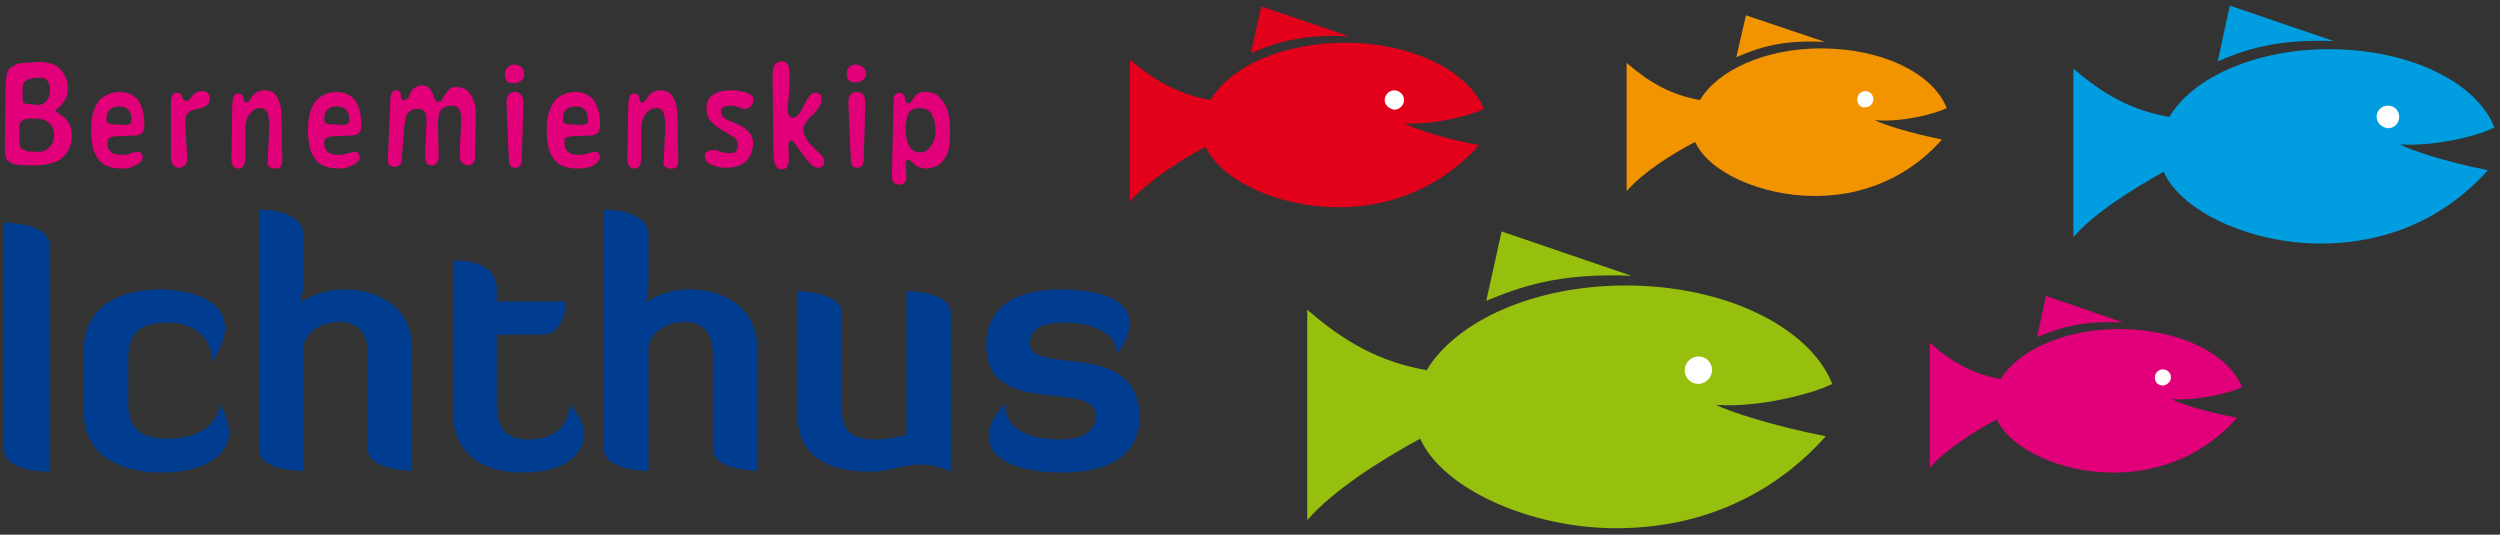 <svg xmlns="http://www.w3.org/2000/svg" xmlns:xlink="http://www.w3.org/1999/xlink" x="0px" y="0px" viewBox="0 0 310 66.3" xml:space="preserve"><rect x="0" y="0" width="310" height="66.3" fill="#333333" stroke="none"/><g id="Laag_1">	<g>		<g>			<g>				<path fill="#003C8F" d="M0.5,27.6c0,0,5.6,0,5.6,2.7v28.2c0,0-5.6,0-5.6-2.7V27.6z"></path>				<path fill="#003C8F" d="M28.4,53.6c0,3.1-3.5,5-8.3,5c-6,0-9.7-2.7-9.7-7.4v-7.9c0-4.6,3.5-7.4,9.5-7.4c3.3,0,8,1.1,8,4.8     c0,1.1-0.5,2.5-1.6,4.2c0-3.4-2.7-4.9-5.4-4.9c-3,0-5,0.8-5,4.4v5.7c0,3,1.6,4.3,4.9,4.3c3.7,0,6.4-1.8,6.4-4.3     C28,51.4,28.4,52.6,28.4,53.6"></path>				<path fill="#003C8F" d="M37.6,58.4c0,0-5.5,0-5.5-2.7V26c0.3,0,5.5-0.1,5.5,3.2V35c0,1.1-0.3,2.5-0.3,2.5s2-1.6,5.4-1.6     c4.5,0,8.4,2.4,8.4,7.3v15.2c0,0-5.5-0.1-5.5-2.7V43.8c0-2.7-1.5-3.9-3.5-3.9c-2.3,0-4.5,1.4-4.5,3.5V58.4z"></path>				<path fill="#003C8F" d="M56.2,32.3c1.1,0,5.4,0,5.4,3.6v1.5h8.6c0,0,0,4.1-3.1,4.1h-5.5V50c0,2.8,0.8,4.5,4,4.5     c2.4,0,5-1.1,5-4.4c1.1,1.3,1.8,2.4,1.8,3.7c0,2.6-2.4,4.8-7.5,4.8c-5.5,0-8.7-2.7-8.7-7.4V32.3z"></path>				<path fill="#003C8F" d="M80.4,58.4c0,0-5.5,0-5.5-2.7V26c0.3,0,5.5-0.1,5.5,3.2V35c0,1.1-0.3,2.5-0.3,2.5s2-1.6,5.4-1.6     c4.5,0,8.4,2.4,8.4,7.3v15.2c0,0-5.5-0.1-5.5-2.7V43.8c0-2.7-1.5-3.9-3.5-3.9c-2.3,0-4.5,1.4-4.5,3.5V58.4z"></path>				<path fill="#003C8F" d="M104.4,51c0,2.2,1.1,3.5,4,3.5c2.1,0,4-0.6,4-0.6V36.1c0,0,5.5,0,5.5,2.7v19.7c0,0-1.6-0.9-3.8-0.9     c-2.1,0-4,0.9-6.3,0.9c-4.3,0-8.9-1.5-8.9-6.9V36.1c0,0,5.5,0.1,5.5,2.7V51z"></path>				<path fill="#003C8F" d="M122.3,42.9c0-4.7,3.3-7,9.3-7c5.1,0,8.5,1.4,8.5,4.2c0,1.1-0.5,2.4-1.6,3.8c0-2.6-3-3.9-6.5-3.9     c-2.9,0-4.3,0.8-4.3,2.6c0,4.1,13.6-0.8,13.6,9.2c0,4.2-3.2,6.8-9.7,6.8c-5.3,0-9-1.6-9-4.5c0-1.2,0.5-2.4,2-4     c0.1,3.6,3.8,4.4,7,4.4c1.8,0,4.3-0.6,4.3-2.9C135.9,46.9,122.3,52,122.3,42.9"></path>			</g>			<g>				<path fill="#E2007A" d="M0.7,10.6c0-0.7,0.1-1.2,0.2-1.6s0.4-0.7,0.8-0.8C2,7.9,2.5,7.8,3.1,7.8l1.3-0.1c1.3-0.1,2.4,0.2,3,0.8     s1,1.4,1,2.5c0,0.5-0.1,1-0.3,1.3S7.7,13,7.3,13.3c-0.2,0.2-0.4,0.3-0.4,0.4c0,0.1,0.1,0.2,0.4,0.4c0.5,0.3,0.9,0.6,1.2,1.1     s0.4,1,0.4,1.7c0,0.8-0.2,1.4-0.6,2s-0.9,1-1.5,1.2s-1.4,0.4-2.3,0.4H3.1c-0.7,0-1.2-0.1-1.5-0.2S1,20,0.8,19.7     c-0.1-0.3-0.2-0.8-0.2-1.5L0.7,10.6z M6.1,18.3c0.4-0.4,0.6-0.9,0.6-1.5c0-0.7-0.2-1.3-0.7-1.6c-0.4-0.4-1.1-0.5-1.9-0.5l-0.4,0     c-0.4,0-0.8,0.1-1,0.3s-0.3,0.4-0.3,0.8v1.7c0,0.5,0.1,0.9,0.4,1s0.6,0.3,0.8,0.3h0.8C5.1,18.9,5.7,18.7,6.1,18.3z M5.7,12.6     c0.3-0.3,0.5-0.8,0.5-1.4c0-0.7-0.2-1.1-0.5-1.4C5.3,9.6,4.8,9.6,4.1,9.7L4,9.7c-0.4,0.1-0.7,0.2-0.9,0.4s-0.3,0.5-0.3,1l0,0.8     c0,0.4,0,0.7,0.1,0.8c0.1,0.1,0.3,0.2,0.6,0.2l1,0.1C4.9,13.1,5.4,12.9,5.7,12.6z"></path>				<path fill="#E2007A" d="M15.2,20.9c-0.8,0-1.5-0.1-2.1-0.4s-1-0.8-1.3-1.4s-0.5-1.6-0.5-2.7v-0.6c0-1,0.2-1.8,0.5-2.5     s0.7-1.1,1.2-1.4c0.5-0.3,1.1-0.5,1.8-0.5c0.6,0,1.1,0.1,1.6,0.4s0.9,0.7,1.1,1.4c0.3,0.6,0.4,1.4,0.4,2.4     c0,0.8-0.4,1.2-1.2,1.2l-2.3,0.1c-0.4,0-0.6,0.1-0.8,0.2s-0.3,0.3-0.3,0.6c0,0.5,0.1,0.8,0.4,1.1s0.7,0.4,1.5,0.4     c0.5,0,0.8-0.1,1.1-0.2c0.3-0.1,0.5-0.2,0.7-0.2c0.2,0,0.4,0.1,0.5,0.2c0.1,0.1,0.2,0.3,0.2,0.5s-0.1,0.4-0.3,0.6     c-0.2,0.2-0.5,0.4-0.9,0.5C16.3,20.8,15.8,20.9,15.2,20.9z M16.2,15.3c0.1-0.1,0.1-0.2,0.1-0.5v0c0-0.5-0.1-0.9-0.4-1.2     s-0.6-0.4-1.1-0.4c-0.5,0-0.9,0.1-1.2,0.4s-0.4,0.6-0.4,1c0,0.3,0,0.5,0.1,0.6s0.3,0.2,0.6,0.2l1.6,0.1     C16,15.4,16.1,15.4,16.2,15.3z"></path>				<path fill="#E2007A" d="M21.2,12.7c0-0.4,0.1-0.7,0.2-0.9s0.3-0.3,0.6-0.3c0.3,0,0.5,0.2,0.6,0.5l0,0.1c0.1,0.3,0.3,0.4,0.5,0.4     c0.2,0,0.4-0.1,0.6-0.4c0.3-0.5,0.7-0.8,1.3-0.8c0.4,0,0.7,0.1,0.8,0.3c0.2,0.2,0.2,0.4,0.2,0.7c0,0.6-0.4,0.9-1.1,1.1     c-0.5,0.1-1,0.2-1.3,0.4s-0.5,0.4-0.6,0.8C23,14.9,23,15.4,23,16.1l0.2,3.2c0.1,1-0.3,1.5-1,1.5c-0.3,0-0.5-0.1-0.7-0.3     s-0.3-0.5-0.3-0.9L21.2,12.7z"></path>				<path fill="#E2007A" d="M28.8,13.2c0-0.6,0.1-1.1,0.2-1.3s0.3-0.3,0.6-0.3c0.3,0,0.5,0.2,0.6,0.6l0,0.1c0,0.1,0.1,0.2,0.1,0.3     c0,0.1,0.1,0.1,0.2,0.1c0.1,0,0.2,0,0.3-0.1s0.2-0.2,0.3-0.4c0.4-0.7,1-1,1.7-1c0.8,0,1.3,0.3,1.6,0.9s0.5,1.3,0.5,2.2l0.1,5.6     c0,0.4-0.1,0.6-0.2,0.8c-0.2,0.2-0.4,0.2-0.7,0.2c-0.3,0-0.5-0.1-0.7-0.2c-0.2-0.2-0.3-0.4-0.2-0.8l0.2-4.2     c0-0.7-0.1-1.3-0.2-1.7c-0.2-0.4-0.5-0.6-0.9-0.6c-0.6,0-1,0.3-1.4,0.8s-0.5,1.4-0.5,2.4v3.1c0,0.4-0.1,0.7-0.2,0.9     c-0.2,0.2-0.4,0.3-0.6,0.3c-0.6,0-0.9-0.4-0.9-1.2L28.8,13.2z"></path>				<path fill="#E2007A" d="M42.1,20.9c-0.8,0-1.5-0.1-2.1-0.4s-1-0.8-1.3-1.4s-0.5-1.6-0.5-2.7v-0.6c0-1,0.2-1.8,0.5-2.5     s0.7-1.1,1.2-1.4c0.5-0.3,1.1-0.5,1.8-0.5c0.6,0,1.1,0.1,1.6,0.4s0.9,0.7,1.1,1.4c0.3,0.6,0.4,1.4,0.4,2.4     c0,0.8-0.4,1.2-1.2,1.2l-2.3,0.1c-0.4,0-0.6,0.1-0.8,0.2s-0.3,0.3-0.3,0.6c0,0.5,0.1,0.8,0.4,1.1s0.7,0.4,1.5,0.4     c0.5,0,0.8-0.1,1.1-0.2c0.3-0.1,0.5-0.2,0.7-0.2c0.2,0,0.4,0.1,0.5,0.2c0.1,0.1,0.2,0.3,0.2,0.5s-0.1,0.4-0.3,0.6     c-0.2,0.2-0.5,0.4-0.9,0.5C43.2,20.8,42.7,20.9,42.1,20.9z M43.2,15.3c0.1-0.1,0.1-0.2,0.1-0.5v0c0-0.5-0.1-0.9-0.4-1.2     s-0.6-0.4-1.1-0.4c-0.5,0-0.9,0.1-1.2,0.4s-0.4,0.6-0.4,1c0,0.3,0,0.5,0.1,0.6s0.3,0.2,0.6,0.2l1.6,0.1     C42.9,15.4,43.1,15.4,43.2,15.3z"></path>				<path fill="#E2007A" d="M48.4,12.4c0-0.4,0.1-0.7,0.2-0.9s0.3-0.3,0.5-0.3c0.1,0,0.3,0,0.4,0.1c0.1,0.1,0.2,0.2,0.2,0.5l0,0.1     c0,0.2,0.1,0.3,0.1,0.4s0.2,0.1,0.3,0.1c0.3,0,0.6-0.2,0.7-0.7c0.2-0.4,0.3-0.6,0.6-0.8s0.5-0.3,0.9-0.3c0.4,0,0.8,0.1,1,0.4     c0.2,0.3,0.4,0.6,0.5,1c0.1,0.3,0.2,0.4,0.2,0.5s0.2,0.1,0.3,0.1c0.1,0,0.3,0,0.4-0.1c0.1-0.1,0.2-0.2,0.3-0.5     c0.2-0.4,0.5-0.6,0.7-0.9s0.6-0.3,0.9-0.3c0.8,0,1.4,0.3,1.8,1c0.4,0.6,0.6,1.5,0.6,2.4l-0.1,5.2c0,0.4-0.1,0.7-0.3,0.9     s-0.4,0.2-0.6,0.2c-0.2,0-0.5-0.1-0.7-0.3s-0.3-0.6-0.3-1.1l0.2-4.3c0-0.6-0.1-1-0.3-1.3s-0.5-0.4-0.9-0.4     c-0.3,0-0.6,0.1-0.9,0.2s-0.5,0.4-0.6,0.7s-0.2,0.8-0.2,1.4l0.1,3.9c0,0.8-0.3,1.2-0.8,1.2c-0.3,0-0.6-0.1-0.7-0.3     c-0.1-0.2-0.2-0.5-0.2-0.9L52.9,15c0-0.6-0.1-1-0.3-1.2s-0.5-0.3-0.9-0.3c-0.5,0-0.8,0.2-1.1,0.5s-0.4,1-0.5,2l-0.3,3.9     c0,0.3-0.1,0.5-0.3,0.6s-0.4,0.2-0.6,0.2c-0.2,0-0.4-0.1-0.6-0.2s-0.2-0.4-0.2-0.7L48.4,12.4z"></path>				<path fill="#E2007A" d="M64.6,8.3C64.9,8.5,65,8.8,65,9.2c0,0.3-0.1,0.6-0.4,0.8c-0.2,0.2-0.5,0.3-0.8,0.3c-0.4,0-0.7,0-0.9-0.2     c-0.2-0.2-0.3-0.5-0.3-0.8c0-0.4,0.1-0.7,0.3-0.9S63.4,8,63.7,8C64.1,8,64.4,8.1,64.6,8.3z M62.8,12.8c0-0.6,0.1-0.9,0.3-1.1     c0.2-0.2,0.4-0.3,0.8-0.3c0.3,0,0.5,0.1,0.7,0.3s0.3,0.6,0.3,1.1l-0.2,7c0,0.7-0.3,1-0.8,1c-0.5,0-0.8-0.3-0.8-1L62.8,12.8z"></path>				<path fill="#E2007A" d="M71.7,20.9c-0.8,0-1.5-0.1-2.1-0.4s-1-0.8-1.3-1.4s-0.5-1.6-0.5-2.7v-0.6c0-1,0.2-1.8,0.5-2.5     s0.7-1.1,1.2-1.4c0.5-0.3,1.1-0.5,1.8-0.5c0.6,0,1.1,0.1,1.6,0.4s0.9,0.7,1.1,1.4c0.3,0.6,0.4,1.4,0.4,2.4     c0,0.8-0.4,1.2-1.2,1.2L71,16.9c-0.4,0-0.6,0.1-0.8,0.2S70,17.4,70,17.7c0,0.5,0.1,0.8,0.4,1.1s0.7,0.4,1.5,0.4     c0.5,0,0.8-0.1,1.1-0.2c0.3-0.1,0.5-0.2,0.7-0.2c0.2,0,0.4,0.1,0.5,0.2c0.1,0.1,0.2,0.3,0.2,0.5S74.2,20,74,20.2     c-0.2,0.2-0.5,0.4-0.9,0.5C72.8,20.8,72.3,20.9,71.7,20.9z M72.8,15.3c0.1-0.1,0.1-0.2,0.1-0.5v0c0-0.5-0.1-0.9-0.4-1.2     s-0.6-0.4-1.1-0.4c-0.5,0-0.9,0.1-1.2,0.4s-0.4,0.6-0.4,1c0,0.3,0,0.5,0.1,0.6s0.3,0.2,0.6,0.2l1.6,0.1     C72.5,15.4,72.7,15.4,72.8,15.3z"></path>				<path fill="#E2007A" d="M77.9,13.2c0-0.6,0.1-1.1,0.2-1.3s0.3-0.3,0.6-0.3c0.3,0,0.5,0.2,0.6,0.6l0,0.1c0,0.1,0.1,0.2,0.1,0.3     c0,0.1,0.1,0.1,0.2,0.1c0.1,0,0.2,0,0.3-0.1s0.2-0.2,0.3-0.4c0.4-0.7,1-1,1.7-1c0.8,0,1.3,0.3,1.6,0.9s0.5,1.3,0.5,2.2l0.1,5.6     c0,0.4-0.1,0.6-0.2,0.8c-0.2,0.2-0.4,0.2-0.7,0.2c-0.3,0-0.5-0.1-0.7-0.2c-0.2-0.2-0.3-0.4-0.2-0.8l0.2-4.2     c0-0.7-0.1-1.3-0.2-1.7c-0.2-0.4-0.5-0.6-0.9-0.6c-0.6,0-1,0.3-1.4,0.8s-0.5,1.4-0.5,2.4v3.1c0,0.4-0.1,0.7-0.2,0.9     c-0.2,0.2-0.4,0.3-0.6,0.3c-0.6,0-0.9-0.4-0.9-1.2L77.9,13.2z"></path>				<path fill="#E2007A" d="M92.5,20c-0.5,0.5-1.4,0.8-2.5,0.8c-0.4,0-0.7,0-0.9-0.1c-0.3-0.1-0.5-0.1-0.7-0.2     c-0.3-0.1-0.5-0.2-0.7-0.4s-0.3-0.4-0.3-0.7c0-0.3,0.1-0.5,0.3-0.6s0.4-0.2,0.7-0.2c0.2,0,0.4,0,0.6,0.1     c0.2,0.1,0.5,0.2,0.7,0.2s0.5,0.1,0.8,0.1c0.4,0,0.7-0.1,0.8-0.3s0.2-0.4,0.2-0.7c0-0.3-0.1-0.5-0.2-0.7s-0.5-0.4-1-0.7     l-0.3-0.2c-0.7-0.4-1.2-0.7-1.5-1s-0.6-0.6-0.7-0.9s-0.2-0.6-0.2-1c0-0.9,0.3-1.5,0.9-1.8c0.6-0.4,1.4-0.5,2.3-0.5     c0.3,0,0.7,0,1,0.1s0.6,0.1,0.8,0.2c0.2,0.1,0.4,0.2,0.6,0.3c0.2,0.2,0.2,0.3,0.2,0.6c0,0.3-0.1,0.6-0.3,0.8     c-0.2,0.2-0.4,0.3-0.7,0.3c-0.2,0-0.5-0.1-0.8-0.2s-0.6-0.2-1-0.2c-0.4,0-0.7,0.1-0.9,0.2c-0.2,0.1-0.3,0.3-0.3,0.5     c0,0.2,0.1,0.4,0.2,0.6s0.4,0.4,0.7,0.5l0.2,0.1c0.7,0.3,1.3,0.5,1.7,0.8s0.7,0.6,0.9,0.9s0.3,0.7,0.3,1.2     C93.3,18.8,93,19.5,92.5,20z"></path>				<path fill="#E2007A" d="M95.8,9.4c0-0.7,0.1-1.2,0.3-1.4c0.2-0.2,0.5-0.4,0.8-0.4c0.3,0,0.5,0.1,0.7,0.3     c0.2,0.2,0.3,0.6,0.3,1.2c0,0.4,0,0.8,0,1.2s0,0.9-0.1,1.4c0,0.4,0,0.7-0.1,1.1s0,0.7,0,1s0.1,0.5,0.2,0.6s0.2,0.2,0.4,0.2     c0.2,0,0.5-0.1,0.7-0.4c0.2-0.2,0.4-0.5,0.5-0.8s0.4-0.7,0.6-1.1c0.1-0.2,0.3-0.4,0.5-0.6s0.4-0.2,0.6-0.2     c0.2,0,0.4,0.1,0.5,0.2c0.1,0.1,0.2,0.3,0.2,0.6c0,0.3-0.1,0.6-0.3,0.9c-0.3,0.4-0.5,0.8-0.8,1c-0.3,0.2-0.5,0.5-0.8,0.9     c-0.1,0.2-0.2,0.3-0.3,0.5c-0.1,0.2-0.1,0.3-0.1,0.5c0,0.2,0,0.3,0.1,0.5s0.1,0.3,0.2,0.5c0.2,0.3,0.4,0.6,0.7,0.9     c0.3,0.3,0.7,0.7,1.2,1.2c0.3,0.3,0.4,0.6,0.4,0.9c0,0.2-0.1,0.4-0.2,0.5c-0.1,0.1-0.3,0.2-0.5,0.2c-0.2,0-0.3,0-0.5-0.1     c-0.2-0.1-0.4-0.2-0.5-0.4c-0.3-0.3-0.6-0.6-0.8-1c-0.3-0.3-0.5-0.7-0.8-1c-0.2-0.4-0.4-0.6-0.5-0.7s-0.2-0.2-0.3-0.2     c-0.2,0-0.2,0.1-0.3,0.3s0,0.6,0,1.2l0,1c0,0.3-0.1,0.5-0.2,0.8c-0.1,0.2-0.4,0.3-0.7,0.3c-0.2,0-0.4-0.1-0.5-0.2     c-0.2-0.1-0.3-0.4-0.4-0.8s-0.1-0.9-0.1-1.6L95.8,9.4z"></path>				<path fill="#E2007A" d="M107,8.3c0.2,0.2,0.4,0.5,0.4,0.8c0,0.3-0.1,0.6-0.4,0.8c-0.2,0.2-0.5,0.3-0.8,0.3c-0.4,0-0.7,0-0.9-0.2     c-0.2-0.2-0.3-0.5-0.3-0.8c0-0.4,0.1-0.7,0.3-0.9s0.5-0.3,0.8-0.3C106.4,8,106.7,8.1,107,8.3z M105.2,12.8     c0-0.6,0.1-0.9,0.3-1.1c0.2-0.2,0.4-0.3,0.8-0.3c0.3,0,0.5,0.1,0.7,0.3s0.3,0.6,0.3,1.1l-0.2,7c0,0.7-0.3,1-0.8,1     c-0.5,0-0.8-0.3-0.8-1L105.2,12.8z"></path>				<path fill="#E2007A" d="M110.8,12.5c0-0.7,0.3-1,0.8-1c0.2,0,0.3,0.1,0.4,0.2c0.1,0.1,0.2,0.3,0.2,0.5l0,0.1     c0.1,0.3,0.2,0.5,0.4,0.5c0.1,0,0.2,0,0.3-0.1c0.1-0.1,0.2-0.2,0.3-0.4c0.2-0.3,0.3-0.5,0.6-0.7s0.6-0.2,1-0.2     c0.5,0,1,0.1,1.4,0.4s0.8,0.8,1.1,1.4s0.5,1.6,0.5,2.7v0.7c0,1.1-0.1,2-0.4,2.6c-0.3,0.6-0.7,1.1-1.1,1.3s-0.9,0.4-1.4,0.4     c-0.4,0-0.7-0.1-1-0.2s-0.5-0.3-0.7-0.5c-0.2-0.2-0.4-0.4-0.6-0.4c-0.2,0-0.3,0.2-0.3,0.7l0.1,1.4c0,0.3,0,0.6-0.2,0.7     c-0.2,0.2-0.4,0.3-0.7,0.3c-0.3,0-0.5-0.1-0.7-0.3s-0.2-0.4-0.2-0.8L110.8,12.5z M116,16.2v-0.1c0-0.8-0.2-1.5-0.5-2     s-0.8-0.7-1.5-0.7c-0.3,0-0.7,0.1-0.9,0.2s-0.5,0.4-0.6,0.8s-0.2,0.9-0.2,1.6v0.2c0,0.8,0.2,1.5,0.5,2c0.3,0.5,0.8,0.7,1.4,0.7     c0.3,0,0.6-0.1,0.8-0.3s0.5-0.5,0.7-0.9S116,16.8,116,16.2z"></path>			</g>		</g>		<g>			<g>				<g>					<path fill="#009EE0" d="M289.4,5.1l-12.9-4.4L275,7.6C278.3,6.2,282.2,4.8,289.4,5.1"></path>					<path fill="#009EE0" d="M309.3,15.8c-2.2-5.6-10.5-9.7-20.5-9.7c-9.1,0-16.9,3.5-19.8,8.4c-4.6-0.8-8.1-2.7-11.9-6v20.9      c2.6-3,7.4-6,11.2-8.1c2.2,5,10.9,8.9,19.4,8.9c10.3,0,17-4.8,20.8-9.1c-5.2-1-9.7-2.5-10.9-3.2      C301.9,18.2,307.5,16.8,309.3,15.8"></path>				</g>				<path fill="#FFFFFF" d="M294.7,14.5c0-0.8,0.6-1.4,1.4-1.4c0.8,0,1.4,0.6,1.4,1.4c0,0.8-0.6,1.4-1.4,1.4     C295.3,15.8,294.7,15.2,294.7,14.5"></path>			</g>			<g>				<path fill="#F29400" d="M226.3,5.2l-9.8-3.3l-1.2,5.2C217.8,6,220.8,4.9,226.3,5.2"></path>				<path fill="#F29400" d="M241.4,13.4c-1.7-4.3-8-7.4-15.6-7.4c-6.9,0-12.8,2.7-15,6.4c-3.5-0.6-6.2-2.1-9.1-4.6v15.9     c2-2.3,5.6-4.6,8.5-6.1c1.7,3.8,8.3,6.7,14.8,6.7c7.8,0,12.9-3.7,15.8-7c-4-0.8-7.4-1.9-8.3-2.4C235.8,15.2,240,14.1,241.4,13.4     "></path>				<path fill="#FFFFFF" d="M230.3,12.3c0-0.6,0.5-1,1-1c0.6,0,1,0.5,1,1c0,0.6-0.5,1-1,1C230.7,13.4,230.3,12.9,230.3,12.3"></path>			</g>			<g>				<path fill="#E2001A" d="M167.3,4.5l-10.9-3.7l-1.3,5.8C157.9,5.4,161.2,4.2,167.3,4.5"></path>				<path fill="#E2001A" d="M184,13.5c-1.9-4.7-8.9-8.2-17.2-8.2c-7.7,0-14.2,2.9-16.7,7.1c-3.9-0.7-6.8-2.3-10-5v17.6     c2.2-2.5,6.2-5.1,9.4-6.8c1.9,4.2,9.1,7.5,16.4,7.5c8.6,0,14.3-4.1,17.5-7.7c-4.4-0.8-8.2-2.1-9.2-2.7     C177.8,15.5,182.5,14.3,184,13.5"></path>				<path fill="#FFFFFF" d="M171.7,12.4c0-0.6,0.5-1.2,1.2-1.2c0.6,0,1.2,0.5,1.2,1.2c0,0.6-0.5,1.2-1.2,1.2     C172.2,13.5,171.7,13,171.7,12.4"></path>			</g>			<g>				<path fill="#97BF0D" d="M202.3,34.2l-16.1-5.5l-1.9,8.6C188.4,35.6,193.3,33.8,202.3,34.2"></path>				<path fill="#97BF0D" d="M227.2,47.6c-2.8-7-13.2-12.2-25.6-12.2c-11.4,0-21,4.4-24.7,10.5c-5.7-1-10.1-3.4-14.8-7.5v26.1     c3.2-3.7,9.2-7.5,14-10.1c2.8,6.2,13.6,11.1,24.3,11.1c12.8,0,21.2-6,26-11.4c-6.6-1.3-12.1-3.1-13.6-3.9     C218,50.6,224.9,48.8,227.2,47.6"></path>				<path fill="#FFFFFF" d="M208.9,45.9c0-0.9,0.8-1.7,1.7-1.7c1,0,1.7,0.8,1.7,1.7s-0.8,1.7-1.7,1.7     C209.7,47.6,208.9,46.9,208.9,45.9"></path>			</g>			<g>				<path fill="#E2007A" d="M263.3,40l-9.6-3.3l-1.1,5.1C255,40.8,257.9,39.7,263.3,40"></path>				<path fill="#E2007A" d="M278,48c-1.6-4.1-7.8-7.2-15.2-7.2c-6.8,0-12.5,2.6-14.7,6.2c-3.4-0.6-6-2-8.8-4.5V58     c1.9-2.2,5.5-4.5,8.3-6c1.7,3.7,8,6.6,14.4,6.6c7.6,0,12.6-3.6,15.4-6.8c-3.9-0.7-7.2-1.8-8.1-2.3C272.6,49.7,276.7,48.7,278,48     "></path>				<path fill="#FFFFFF" d="M267.2,46.8c0-0.6,0.5-1,1-1c0.6,0,1,0.5,1,1s-0.5,1-1,1C267.6,47.8,267.2,47.4,267.2,46.8"></path>			</g>		</g>	</g></g><g id="Lijnen">	<g>	</g>	<g>	</g>	<g>	</g>	<g>	</g>	<g>	</g>	<g>	</g></g></svg>